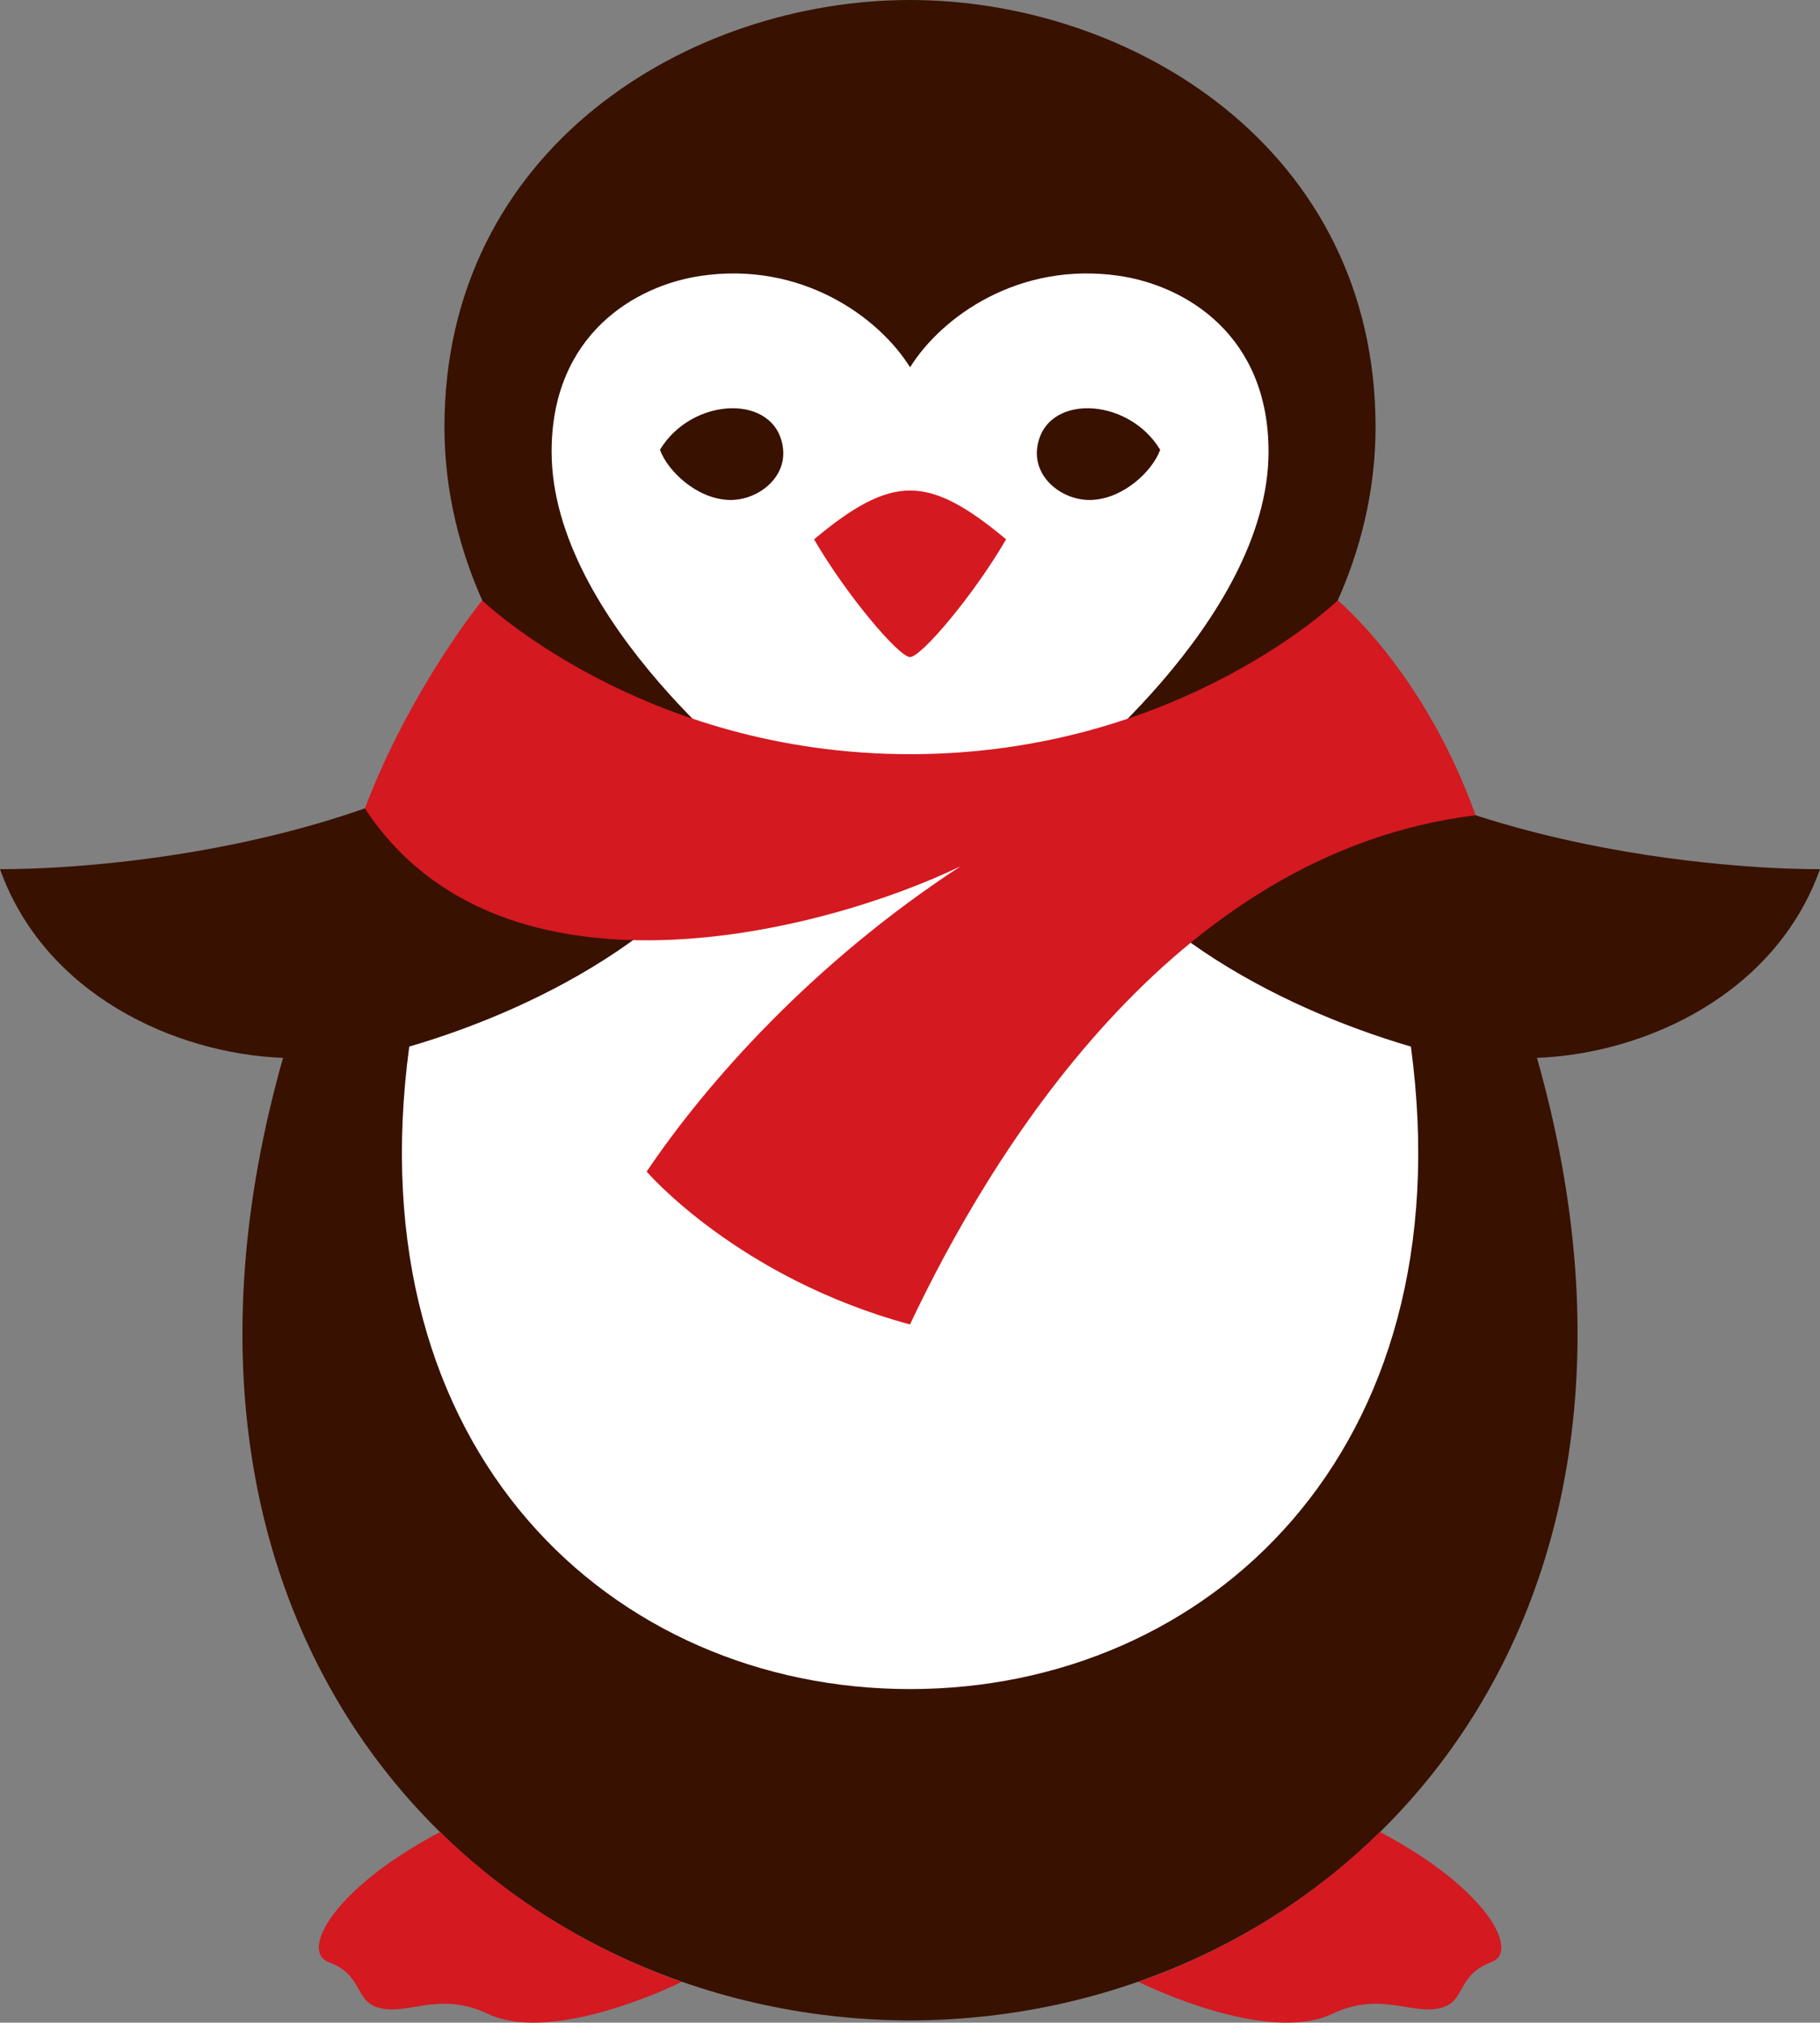 <?xml version="1.0" encoding="utf-8"?>
<!-- Generator: Adobe Illustrator 23.1.1, SVG Export Plug-In . SVG Version: 6.00 Build 0)  -->
<svg version="1.1" baseProfile="tiny" id="Layer_1" xmlns="http://www.w3.org/2000/svg" xmlns:xlink="http://www.w3.org/1999/xlink"
	 x="0px" y="0px" viewBox="0 0 160.291 178.148" xml:space="preserve">
<rect x="0" y="0" width="160.291" height="178.148" fill="#808080" stroke="none"/>
<g>
	<path fill="#381100" d="M160.291,76.551c0,0-29.634,0.482-48.651-13.916
		c3.713-4.166,9.508-13.312,9.508-25.024C121.148,13.04,99.596,0,80.146,0S39.143,13.04,39.143,37.611
		c0,11.712,5.796,20.858,9.508,25.024C29.634,77.034,0,76.551,0,76.551
		c3.916,10.987,15.338,16.254,24.929,16.623c-14.613,51.472,17.876,84.67,55.217,84.783
		c37.341-0.114,69.83-33.312,55.217-84.783C144.953,92.806,156.375,87.538,160.291,76.551z"/>
	<path fill="#FFFFFF" d="M124.26,92.18c-11.928-3.49-26.308-11.089-31.314-23.124
		c0,0,18.732-14.288,18.776-29.22c0.03-10.339-7.34-14.701-13.191-15.546
		c-8.784-1.268-15.577,3.579-18.379,8.059c-2.802-4.48-9.595-9.327-18.379-8.059
		c-5.851,0.844-13.221,5.207-13.191,15.546c0.043,14.932,18.776,29.22,18.776,29.22
		c-5.005,12.034-19.385,19.634-31.314,23.124c-4.814,35.736,17.939,56.589,44.108,56.589
		S129.075,127.916,124.26,92.18z"/>
	<path fill="#D41920" d="M38.767,161.353c-9.504,5.022-12.321,10.537-9.827,11.46
		c3.019,1.117,2.294,3.351,4.283,3.982c2.638,0.837,5.347-1.507,9.76,0.583
		c4.994,2.365,13.994-1.326,17.062-2.822C52.067,171.76,44.805,167.283,38.767,161.353z"/>
	<path fill="#D41920" d="M121.537,161.353c9.504,5.022,12.321,10.537,9.827,11.46
		c-3.019,1.117-2.294,3.351-4.283,3.982c-2.638,0.837-5.347-1.507-9.76,0.583
		c-4.994,2.365-13.994-1.326-17.062-2.822C108.237,171.76,115.499,167.283,121.537,161.353z"/>
	<path fill="#D41920" d="M129.962,71.808c-26.844,3.26-42.889,30.176-49.817,44.846
		c-15.164-4.105-23.193-13.463-23.193-13.463c5.252-7.801,14.61-18.383,27.65-26.895
		c-11.772,5.705-40.388,13.325-52.468-5.094c4.05-10.632,10.337-18.323,10.337-18.323
		s14.056,13.547,37.693,13.547s37.655-13.544,37.655-13.544S125.413,59.12,129.962,71.808z"/>
	<g>
		<path fill="#381100" d="M58.125,39.616c0.668,1.854,3.189,4.277,5.998,4.416
			c2.477,0.122,5.173-1.852,4.834-4.573C68.358,34.647,60.975,34.882,58.125,39.616z"/>
		<path fill="#381100" d="M91.347,39.46c-0.338,2.721,2.357,4.695,4.834,4.573
			c2.809-0.139,5.33-2.562,5.998-4.416C99.329,34.882,91.946,34.647,91.347,39.46z"/>
	</g>
	<path fill="#D41920" d="M88.608,47.504c-3.332-2.792-5.927-4.301-8.456-4.301
		c-2.529,0-5.123,1.509-8.456,4.301c2.895,4.98,7.486,10.369,8.456,10.369
		C81.122,57.872,85.713,52.484,88.608,47.504z"/>
</g>
</svg>
